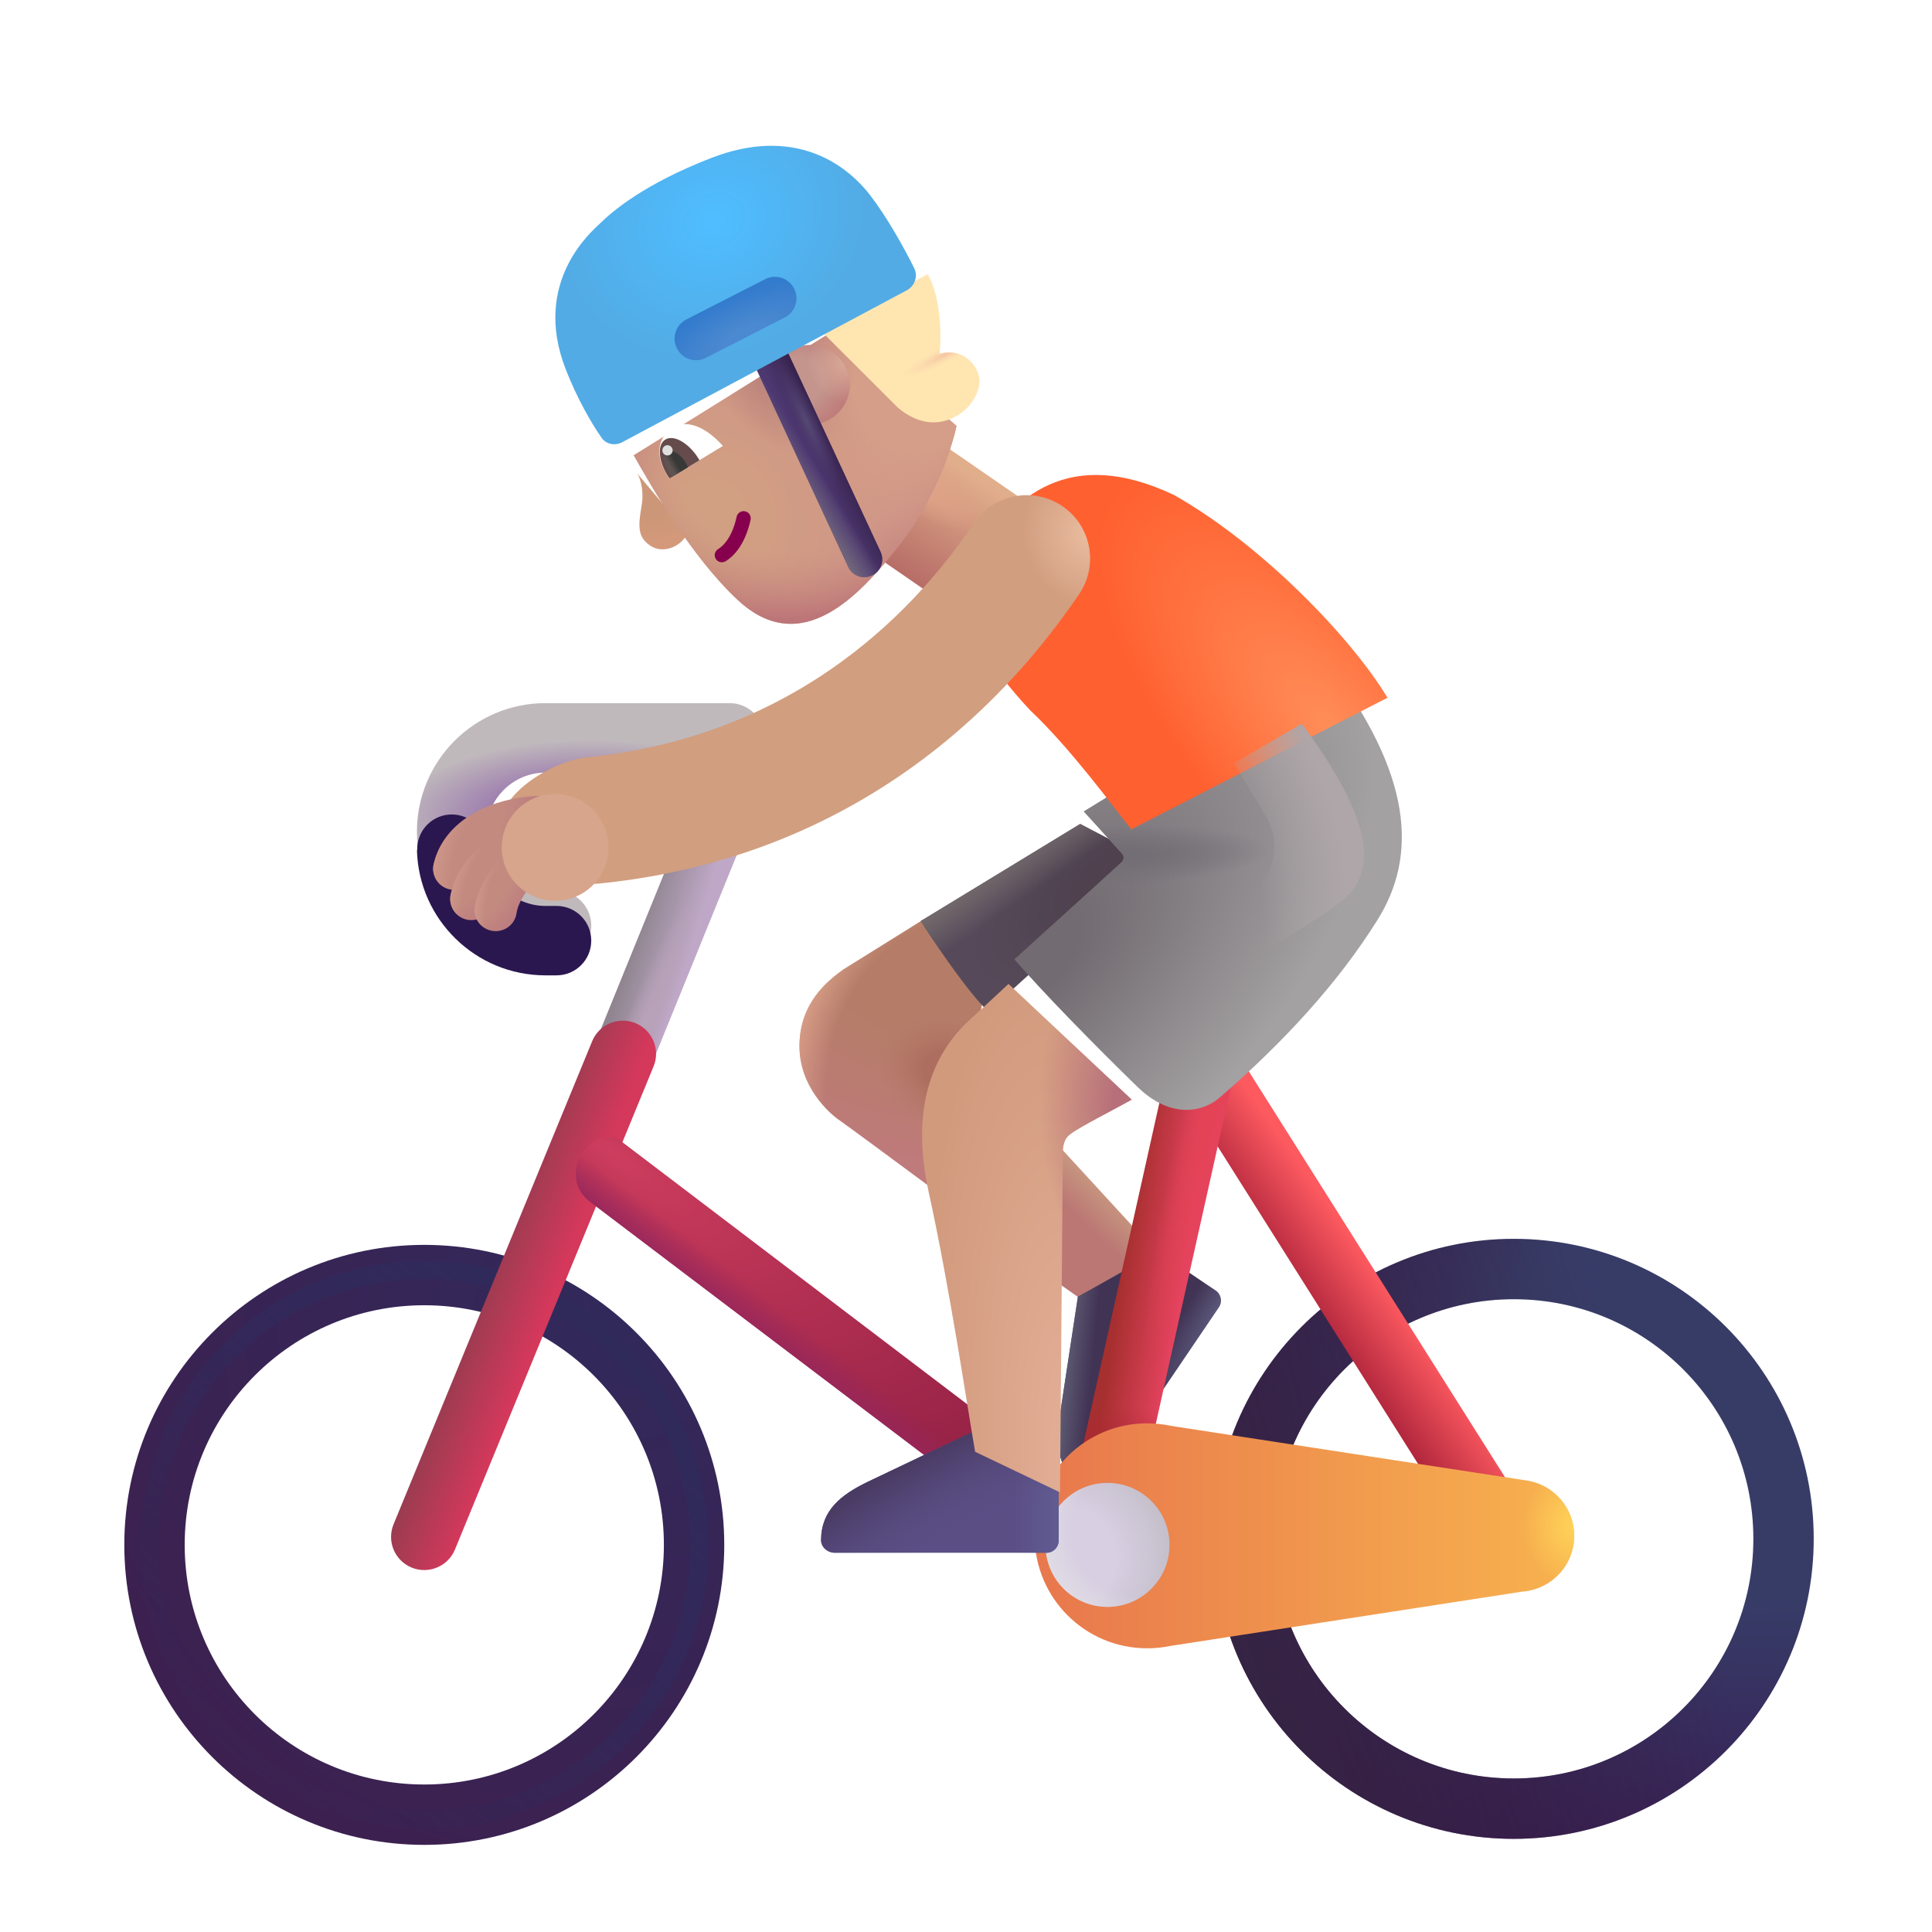 <svg width="32" height="32" viewBox="0 0 32 32" fill="none" xmlns="http://www.w3.org/2000/svg">
<g filter="url(#filter0_i_7167_6550)">
<path fill-rule="evenodd" clip-rule="evenodd" d="M7.027 21.619C4.835 21.619 3.059 23.396 3.059 25.588C3.059 27.78 4.835 29.557 7.027 29.557C9.219 29.557 10.996 27.78 10.996 25.588C10.996 23.396 9.219 21.619 7.027 21.619ZM2.059 25.588C2.059 22.844 4.283 20.619 7.027 20.619C9.772 20.619 11.996 22.844 11.996 25.588C11.996 28.332 9.772 30.557 7.027 30.557C4.283 30.557 2.059 28.332 2.059 25.588Z" fill="url(#paint0_radial_7167_6550)"/>
</g>
<g filter="url(#filter1_f_7167_6550)">
<circle cx="7.027" cy="25.588" r="4.555" stroke="url(#paint1_linear_7167_6550)" stroke-width="0.3"/>
</g>
<path d="M19.158 20.744L17.332 18.756L16.908 20.815L17.909 21.52L19.158 20.744Z" fill="url(#paint2_linear_7167_6550)"/>
<path d="M17.853 21.478L17.552 23.458C17.486 23.934 17.513 24.346 17.917 24.625C18.019 24.695 18.154 24.656 18.224 24.554L20.187 21.652C20.249 21.561 20.225 21.436 20.134 21.375L19.182 20.73L17.853 21.478Z" fill="#413354"/>
<path d="M17.853 21.478L17.552 23.458C17.486 23.934 17.513 24.346 17.917 24.625C18.019 24.695 18.154 24.656 18.224 24.554L20.187 21.652C20.249 21.561 20.225 21.436 20.134 21.375L19.182 20.73L17.853 21.478Z" fill="url(#paint3_linear_7167_6550)"/>
<path d="M17.853 21.478L17.552 23.458C17.486 23.934 17.513 24.346 17.917 24.625C18.019 24.695 18.154 24.656 18.224 24.554L20.187 21.652C20.249 21.561 20.225 21.436 20.134 21.375L19.182 20.73L17.853 21.478Z" fill="url(#paint4_radial_7167_6550)"/>
<path fill-rule="evenodd" clip-rule="evenodd" d="M12.46 12.212C12.715 12.317 12.836 12.609 12.731 12.865L10.191 19.112C10.086 19.367 9.794 19.488 9.539 19.383C9.283 19.278 9.162 18.986 9.267 18.73L11.807 12.483C11.912 12.228 12.204 12.107 12.46 12.212Z" fill="url(#paint5_linear_7167_6550)"/>
<path fill-rule="evenodd" clip-rule="evenodd" d="M12.46 12.212C12.715 12.317 12.836 12.609 12.731 12.865L10.191 19.112C10.086 19.367 9.794 19.488 9.539 19.383C9.283 19.278 9.162 18.986 9.267 18.73L11.807 12.483C11.912 12.228 12.204 12.107 12.46 12.212Z" fill="url(#paint6_radial_7167_6550)"/>
<path fill-rule="evenodd" clip-rule="evenodd" d="M10.526 16.947C10.807 17.062 10.941 17.384 10.825 17.664L7.536 25.664C7.421 25.945 7.099 26.079 6.818 25.964C6.537 25.849 6.403 25.527 6.519 25.246L9.808 17.246C9.923 16.965 10.245 16.831 10.526 16.947Z" fill="url(#paint7_linear_7167_6550)"/>
<path fill-rule="evenodd" clip-rule="evenodd" d="M9.602 19.174C9.703 18.952 10.032 18.709 10.274 18.892L16.524 23.642C16.766 23.826 16.813 24.171 16.629 24.413C16.445 24.655 16.101 24.702 15.859 24.518L9.778 19.909C9.536 19.725 9.473 19.455 9.602 19.174Z" fill="url(#paint8_radial_7167_6550)"/>
<path fill-rule="evenodd" clip-rule="evenodd" d="M9.602 19.174C9.703 18.952 10.032 18.709 10.274 18.892L16.524 23.642C16.766 23.826 16.813 24.171 16.629 24.413C16.445 24.655 16.101 24.702 15.859 24.518L9.778 19.909C9.536 19.725 9.473 19.455 9.602 19.174Z" fill="url(#paint9_linear_7167_6550)"/>
<g filter="url(#filter2_i_7167_6550)">
<path fill-rule="evenodd" clip-rule="evenodd" d="M24.973 21.619C22.781 21.619 21.004 23.396 21.004 25.588C21.004 27.78 22.781 29.557 24.973 29.557C27.165 29.557 28.941 27.78 28.941 25.588C28.941 23.396 27.165 21.619 24.973 21.619ZM20.004 25.588C20.004 22.844 22.229 20.619 24.973 20.619C27.717 20.619 29.941 22.844 29.941 25.588C29.941 28.332 27.717 30.557 24.973 30.557C22.229 30.557 20.004 28.332 20.004 25.588Z" fill="url(#paint10_radial_7167_6550)"/>
<path fill-rule="evenodd" clip-rule="evenodd" d="M24.973 21.619C22.781 21.619 21.004 23.396 21.004 25.588C21.004 27.78 22.781 29.557 24.973 29.557C27.165 29.557 28.941 27.78 28.941 25.588C28.941 23.396 27.165 21.619 24.973 21.619ZM20.004 25.588C20.004 22.844 22.229 20.619 24.973 20.619C27.717 20.619 29.941 22.844 29.941 25.588C29.941 28.332 27.717 30.557 24.973 30.557C22.229 30.557 20.004 28.332 20.004 25.588Z" fill="url(#paint11_linear_7167_6550)"/>
</g>
<path fill-rule="evenodd" clip-rule="evenodd" d="M19.71 17.232C19.453 17.394 19.377 17.734 19.539 17.991L24.258 25.468C24.42 25.724 24.759 25.801 25.016 25.639C25.273 25.477 25.35 25.137 25.188 24.88L20.469 17.404C20.307 17.147 19.967 17.07 19.71 17.232Z" fill="url(#paint12_linear_7167_6550)"/>
<path fill-rule="evenodd" clip-rule="evenodd" d="M20.014 17.153C20.311 17.219 20.497 17.513 20.431 17.809L18.853 24.887C18.787 25.184 18.493 25.371 18.197 25.305C17.9 25.238 17.714 24.945 17.78 24.648L19.358 17.57C19.424 17.273 19.718 17.087 20.014 17.153Z" fill="url(#paint13_linear_7167_6550)"/>
<path fill-rule="evenodd" clip-rule="evenodd" d="M20.014 17.153C20.311 17.219 20.497 17.513 20.431 17.809L18.853 24.887C18.787 25.184 18.493 25.371 18.197 25.305C17.9 25.238 17.714 24.945 17.78 24.648L19.358 17.57C19.424 17.273 19.718 17.087 20.014 17.153Z" fill="url(#paint14_radial_7167_6550)"/>
<path fill-rule="evenodd" clip-rule="evenodd" d="M20.014 17.153C20.311 17.219 20.497 17.513 20.431 17.809L18.853 24.887C18.787 25.184 18.493 25.371 18.197 25.305C17.9 25.238 17.714 24.945 17.78 24.648L19.358 17.57C19.424 17.273 19.718 17.087 20.014 17.153Z" fill="url(#paint15_radial_7167_6550)"/>
<path d="M13.969 16.057L15.309 15.221L16.348 16.26L15.583 19.791C15.07 19.411 14.014 18.63 13.895 18.549C13.747 18.447 13.234 18.006 13.242 17.311C13.25 16.599 13.719 16.239 13.969 16.057Z" fill="url(#paint16_radial_7167_6550)"/>
<path d="M13.969 16.057L15.309 15.221L16.348 16.26L15.583 19.791C15.07 19.411 14.014 18.63 13.895 18.549C13.747 18.447 13.234 18.006 13.242 17.311C13.25 16.599 13.719 16.239 13.969 16.057Z" fill="url(#paint17_radial_7167_6550)"/>
<path d="M13.969 16.057L15.309 15.221L16.348 16.26L15.583 19.791C15.07 19.411 14.014 18.63 13.895 18.549C13.747 18.447 13.234 18.006 13.242 17.311C13.25 16.599 13.719 16.239 13.969 16.057Z" fill="url(#paint18_radial_7167_6550)"/>
<path d="M15.25 15.256L17.891 13.647L19.098 14.275L16.371 16.752C16.102 16.521 15.531 15.701 15.25 15.256Z" fill="url(#paint19_radial_7167_6550)"/>
<path d="M15.25 15.256L17.891 13.647L19.098 14.275L16.371 16.752C16.102 16.521 15.531 15.701 15.25 15.256Z" fill="url(#paint20_linear_7167_6550)"/>
<g filter="url(#filter3_ii_7167_6550)">
<path d="M18.884 27.412C18.76 27.438 18.632 27.451 18.5 27.451C17.471 27.451 16.637 26.617 16.637 25.588C16.637 24.559 17.471 23.725 18.5 23.725C18.638 23.725 18.773 23.74 18.902 23.768L24.801 24.674C25.24 24.747 25.574 25.129 25.574 25.588C25.574 26.077 25.195 26.477 24.715 26.512L18.884 27.412Z" fill="url(#paint21_linear_7167_6550)"/>
<path d="M18.884 27.412C18.76 27.438 18.632 27.451 18.5 27.451C17.471 27.451 16.637 26.617 16.637 25.588C16.637 24.559 17.471 23.725 18.5 23.725C18.638 23.725 18.773 23.74 18.902 23.768L24.801 24.674C25.24 24.747 25.574 25.129 25.574 25.588C25.574 26.077 25.195 26.477 24.715 26.512L18.884 27.412Z" fill="url(#paint22_radial_7167_6550)"/>
</g>
<circle cx="18.344" cy="25.588" r="1.027" fill="url(#paint23_radial_7167_6550)"/>
<circle cx="18.344" cy="25.588" r="1.027" fill="url(#paint24_radial_7167_6550)"/>
<g filter="url(#filter4_i_7167_6550)">
<path d="M16.07 23.837L14.261 24.699C13.83 24.91 13.504 25.163 13.499 25.655C13.498 25.778 13.607 25.869 13.73 25.869H17.234C17.344 25.869 17.434 25.779 17.434 25.669V24.519L16.07 23.837Z" fill="#5B4E85"/>
<path d="M16.07 23.837L14.261 24.699C13.83 24.91 13.504 25.163 13.499 25.655C13.498 25.778 13.607 25.869 13.73 25.869H17.234C17.344 25.869 17.434 25.779 17.434 25.669V24.519L16.07 23.837Z" fill="url(#paint25_linear_7167_6550)"/>
<path d="M16.07 23.837L14.261 24.699C13.83 24.91 13.504 25.163 13.499 25.655C13.498 25.778 13.607 25.869 13.73 25.869H17.234C17.344 25.869 17.434 25.779 17.434 25.669V24.519L16.07 23.837Z" fill="url(#paint26_radial_7167_6550)"/>
</g>
<rect x="13.509" y="8.524" width="2.154" height="2.668" transform="rotate(-55.397 13.509 8.524)" fill="url(#paint27_linear_7167_6550)"/>
<rect x="13.509" y="8.524" width="2.154" height="2.668" transform="rotate(-55.397 13.509 8.524)" fill="url(#paint28_radial_7167_6550)"/>
<g filter="url(#filter5_i_7167_6550)">
<path d="M16.051 16.611L16.604 16.097L18.645 18.014C18.371 18.168 17.757 18.477 17.614 18.596C17.504 18.687 17.504 18.83 17.504 18.924L17.457 24.518L16.051 23.846C15.913 23.052 15.632 21.138 15.282 19.545C14.887 17.744 15.658 16.953 16.051 16.611Z" fill="url(#paint29_radial_7167_6550)"/>
<path d="M16.051 16.611L16.604 16.097L18.645 18.014C18.371 18.168 17.757 18.477 17.614 18.596C17.504 18.687 17.504 18.83 17.504 18.924L17.457 24.518L16.051 23.846C15.913 23.052 15.632 21.138 15.282 19.545C14.887 17.744 15.658 16.953 16.051 16.611Z" fill="url(#paint30_radial_7167_6550)"/>
</g>
<g filter="url(#filter6_i_7167_6550)">
<path d="M18.335 14.389L17.699 13.69L21.73 11.213C23.152 13.08 23.23 14.424 22.566 15.486C21.902 16.549 20.984 17.537 19.949 18.432C19.678 18.666 19.147 18.793 18.59 18.252C17.883 17.565 17.012 16.674 16.551 16.139L18.328 14.53C18.369 14.493 18.372 14.43 18.335 14.389Z" fill="url(#paint31_radial_7167_6550)"/>
<path d="M18.335 14.389L17.699 13.69L21.73 11.213C23.152 13.08 23.23 14.424 22.566 15.486C21.902 16.549 20.984 17.537 19.949 18.432C19.678 18.666 19.147 18.793 18.59 18.252C17.883 17.565 17.012 16.674 16.551 16.139L18.328 14.53C18.369 14.493 18.372 14.43 18.335 14.389Z" fill="url(#paint32_radial_7167_6550)"/>
</g>
<g filter="url(#filter7_i_7167_6550)">
<path d="M16.066 11.768C16.73 12.393 17.43 13.354 17.738 13.736L21.981 11.557C21.395 10.58 19.91 9.026 18.442 8.197C16.723 7.385 15.769 8.197 15.136 9.268C14.723 10.119 15.395 11.049 16.066 11.768Z" fill="url(#paint33_radial_7167_6550)"/>
</g>
<g filter="url(#filter8_i_7167_6550)">
<path d="M12.91 12.221C12.91 11.903 12.653 11.646 12.335 11.646H9.285C8.109 11.646 7.156 12.599 7.156 13.776C7.156 14.952 8.109 15.905 9.285 15.905H9.468C9.786 15.905 10.043 15.648 10.043 15.33C10.043 15.013 9.786 14.755 9.468 14.755H9.285C8.744 14.755 8.306 14.317 8.306 13.776C8.306 13.235 8.744 12.796 9.285 12.796H12.335C12.653 12.796 12.91 12.538 12.91 12.221Z" fill="#C0B9BC"/>
<path d="M12.91 12.221C12.91 11.903 12.653 11.646 12.335 11.646H9.285C8.109 11.646 7.156 12.599 7.156 13.776C7.156 14.952 8.109 15.905 9.285 15.905H9.468C9.786 15.905 10.043 15.648 10.043 15.33C10.043 15.013 9.786 14.755 9.468 14.755H9.285C8.744 14.755 8.306 14.317 8.306 13.776C8.306 13.235 8.744 12.796 9.285 12.796H12.335C12.653 12.796 12.91 12.538 12.91 12.221Z" fill="url(#paint34_radial_7167_6550)"/>
</g>
<g filter="url(#filter9_i_7167_6550)">
<path fill-rule="evenodd" clip-rule="evenodd" d="M8.305 13.834V13.813C8.305 13.497 8.049 13.24 7.732 13.24C7.416 13.24 7.16 13.497 7.16 13.813V13.834H7.156C7.187 14.983 8.129 15.905 9.285 15.905H9.468C9.786 15.905 10.043 15.648 10.043 15.33C10.043 15.013 9.786 14.755 9.468 14.755H9.285C8.764 14.755 8.337 14.348 8.307 13.834H8.305Z" fill="#2B174F"/>
</g>
<g filter="url(#filter10_i_7167_6550)">
<path fill-rule="evenodd" clip-rule="evenodd" d="M17.097 8.885C17.576 9.213 17.698 9.866 17.371 10.345C16.588 11.489 14.219 14.648 9.438 15.133C8.861 15.191 7.844 14.813 7.785 14.236C7.727 13.66 8.649 13.102 9.226 13.043C13.07 12.653 14.967 10.14 15.637 9.159C15.965 8.681 16.618 8.558 17.097 8.885Z" fill="#D19E7F"/>
<path fill-rule="evenodd" clip-rule="evenodd" d="M17.097 8.885C17.576 9.213 17.698 9.866 17.371 10.345C16.588 11.489 14.219 14.648 9.438 15.133C8.861 15.191 7.844 14.813 7.785 14.236C7.727 13.66 8.649 13.102 9.226 13.043C13.07 12.653 14.967 10.14 15.637 9.159C15.965 8.681 16.618 8.558 17.097 8.885Z" fill="url(#paint35_radial_7167_6550)"/>
</g>
<path fill-rule="evenodd" clip-rule="evenodd" d="M9.291 13.534C9.291 13.727 9.135 13.883 8.941 13.883C8.768 13.883 8.506 13.926 8.279 14.033C8.053 14.14 7.909 14.286 7.864 14.472C7.818 14.66 7.628 14.775 7.441 14.729C7.253 14.683 7.138 14.494 7.184 14.306C7.297 13.84 7.645 13.558 7.98 13.4C8.314 13.243 8.681 13.184 8.941 13.184C9.135 13.184 9.291 13.34 9.291 13.534Z" fill="url(#paint36_radial_7167_6550)"/>
<path fill-rule="evenodd" clip-rule="evenodd" d="M9.291 13.534C9.291 13.727 9.135 13.883 8.941 13.883C8.768 13.883 8.506 13.926 8.279 14.033C8.053 14.14 7.909 14.286 7.864 14.472C7.818 14.66 7.628 14.775 7.441 14.729C7.253 14.683 7.138 14.494 7.184 14.306C7.297 13.84 7.645 13.558 7.98 13.4C8.314 13.243 8.681 13.184 8.941 13.184C9.135 13.184 9.291 13.34 9.291 13.534Z" fill="url(#paint37_radial_7167_6550)"/>
<g filter="url(#filter11_f_7167_6550)">
<path d="M20.961 13.507L20.438 12.643L21.562 11.987C22.531 13.299 22.906 14.284 22.297 14.862C21.809 15.324 19.427 16.586 18.297 17.159L20.8 14.745C21.136 14.42 21.203 13.906 20.961 13.507Z" fill="url(#paint38_radial_7167_6550)"/>
</g>
<path fill-rule="evenodd" clip-rule="evenodd" d="M8.781 14.069C8.84 14.253 8.739 14.45 8.554 14.508C8.266 14.601 8.177 14.838 8.149 14.966C8.107 15.154 7.92 15.273 7.731 15.232C7.542 15.19 7.423 15.003 7.465 14.814C7.515 14.59 7.7 14.046 8.341 13.842C8.526 13.783 8.723 13.884 8.781 14.069Z" fill="url(#paint39_radial_7167_6550)"/>
<path fill-rule="evenodd" clip-rule="evenodd" d="M8.781 14.069C8.84 14.253 8.739 14.45 8.554 14.508C8.266 14.601 8.177 14.838 8.149 14.966C8.107 15.154 7.92 15.273 7.731 15.232C7.542 15.19 7.423 15.003 7.465 14.814C7.515 14.59 7.7 14.046 8.341 13.842C8.526 13.783 8.723 13.884 8.781 14.069Z" fill="url(#paint40_radial_7167_6550)"/>
<path fill-rule="evenodd" clip-rule="evenodd" d="M8.929 14.128C8.996 14.208 9.042 14.37 8.929 14.53C8.777 14.656 8.586 14.919 8.556 15.124C8.529 15.315 8.351 15.447 8.16 15.419C7.968 15.392 7.836 15.214 7.864 15.023C7.883 14.894 7.941 14.738 8.018 14.594C8.098 14.446 8.215 14.281 8.372 14.151C8.521 14.027 8.806 13.979 8.929 14.128Z" fill="url(#paint41_radial_7167_6550)"/>
<path fill-rule="evenodd" clip-rule="evenodd" d="M8.929 14.128C8.996 14.208 9.042 14.37 8.929 14.53C8.777 14.656 8.586 14.919 8.556 15.124C8.529 15.315 8.351 15.447 8.16 15.419C7.968 15.392 7.836 15.214 7.864 15.023C7.883 14.894 7.941 14.738 8.018 14.594C8.098 14.446 8.215 14.281 8.372 14.151C8.521 14.027 8.806 13.979 8.929 14.128Z" fill="url(#paint42_radial_7167_6550)"/>
<g filter="url(#filter12_f_7167_6550)">
<circle cx="9.195" cy="14.035" r="0.885" fill="#D7A58B"/>
</g>
<path d="M10.774 9.04C10.569 8.902 10.563 8.741 10.626 8.382C10.671 8.12 10.605 7.926 10.556 7.843L11.387 8.834C11.28 9.06 10.979 9.178 10.774 9.04Z" fill="url(#paint43_radial_7167_6550)"/>
<g filter="url(#filter13_i_7167_6550)">
<path d="M11.971 9.789C11.177 9.051 10.512 7.857 10.246 7.391L13.704 5.238L15.591 6.906C15.52 7.25 15.237 8.119 14.675 8.842C13.973 9.745 13.014 10.757 11.971 9.789Z" fill="url(#paint44_radial_7167_6550)"/>
<path d="M11.971 9.789C11.177 9.051 10.512 7.857 10.246 7.391L13.704 5.238L15.591 6.906C15.52 7.25 15.237 8.119 14.675 8.842C13.973 9.745 13.014 10.757 11.971 9.789Z" fill="url(#paint45_radial_7167_6550)"/>
<path d="M11.971 9.789C11.177 9.051 10.512 7.857 10.246 7.391L13.704 5.238L15.591 6.906C15.52 7.25 15.237 8.119 14.675 8.842C13.973 9.745 13.014 10.757 11.971 9.789Z" fill="url(#paint46_radial_7167_6550)"/>
<path d="M11.971 9.789C11.177 9.051 10.512 7.857 10.246 7.391L13.704 5.238L15.591 6.906C15.52 7.25 15.237 8.119 14.675 8.842C13.973 9.745 13.014 10.757 11.971 9.789Z" fill="url(#paint47_radial_7167_6550)"/>
</g>
<path fill-rule="evenodd" clip-rule="evenodd" d="M11.855 9.257C11.821 9.201 11.839 9.128 11.895 9.094C11.997 9.032 12.131 8.879 12.201 8.559C12.215 8.495 12.278 8.455 12.342 8.469C12.405 8.483 12.446 8.546 12.432 8.61C12.352 8.974 12.189 9.191 12.018 9.296C11.962 9.33 11.889 9.312 11.855 9.257Z" fill="#87004D"/>
<g filter="url(#filter14_i_7167_6550)">
<path d="M14.559 6.939L13.345 5.727L15.114 4.792C15.335 5.157 15.348 5.852 15.309 6.109C15.732 6.003 15.947 6.324 15.972 6.52C15.997 6.715 15.828 7.116 15.372 7.227C15.008 7.316 14.678 7.072 14.559 6.939Z" fill="#FFE6B1"/>
<path d="M14.559 6.939L13.345 5.727L15.114 4.792C15.335 5.157 15.348 5.852 15.309 6.109C15.732 6.003 15.947 6.324 15.972 6.52C15.997 6.715 15.828 7.116 15.372 7.227C15.008 7.316 14.678 7.072 14.559 6.939Z" fill="url(#paint48_radial_7167_6550)"/>
</g>
<path d="M10.939 7.351C10.871 7.582 11.011 7.811 11.086 7.926L11.974 7.386C11.437 6.795 11.031 7.038 10.939 7.351Z" fill="white"/>
<path d="M11.586 7.623C11.577 7.606 11.567 7.59 11.556 7.574C11.392 7.325 11.149 7.194 11.015 7.283C10.881 7.371 10.905 7.645 11.069 7.895C11.076 7.905 11.083 7.915 11.09 7.925L11.586 7.623Z" fill="#654B4B"/>
<path d="M11.395 7.739C11.382 7.708 11.366 7.677 11.346 7.646C11.254 7.507 11.121 7.434 11.048 7.482C10.976 7.53 10.991 7.681 11.082 7.82C11.1 7.847 11.12 7.872 11.14 7.894L11.395 7.739Z" fill="url(#paint49_linear_7167_6550)"/>
<circle cx="11.056" cy="7.459" r="0.085" transform="rotate(-64.699 11.056 7.459)" fill="#DFDFDF"/>
<circle cx="13.415" cy="6.373" r="0.66" transform="rotate(-64.699 13.415 6.373)" fill="url(#paint50_radial_7167_6550)"/>
<circle cx="13.415" cy="6.373" r="0.66" transform="rotate(-64.699 13.415 6.373)" fill="url(#paint51_radial_7167_6550)"/>
<path fill-rule="evenodd" clip-rule="evenodd" d="M12.641 5.66C12.789 5.591 12.965 5.655 13.033 5.803L14.585 9.14C14.654 9.288 14.59 9.464 14.442 9.532C14.294 9.601 14.118 9.537 14.05 9.389L12.498 6.052C12.429 5.904 12.493 5.729 12.641 5.66Z" fill="#4D3771"/>
<path fill-rule="evenodd" clip-rule="evenodd" d="M12.641 5.66C12.789 5.591 12.965 5.655 13.033 5.803L14.585 9.14C14.654 9.288 14.59 9.464 14.442 9.532C14.294 9.601 14.118 9.537 14.05 9.389L12.498 6.052C12.429 5.904 12.493 5.729 12.641 5.66Z" fill="url(#paint52_linear_7167_6550)"/>
<path fill-rule="evenodd" clip-rule="evenodd" d="M12.641 5.66C12.789 5.591 12.965 5.655 13.033 5.803L14.585 9.14C14.654 9.288 14.59 9.464 14.442 9.532C14.294 9.601 14.118 9.537 14.05 9.389L12.498 6.052C12.429 5.904 12.493 5.729 12.641 5.66Z" fill="url(#paint53_linear_7167_6550)"/>
<path fill-rule="evenodd" clip-rule="evenodd" d="M12.641 5.66C12.789 5.591 12.965 5.655 13.033 5.803L14.585 9.14C14.654 9.288 14.59 9.464 14.442 9.532C14.294 9.601 14.118 9.537 14.05 9.389L12.498 6.052C12.429 5.904 12.493 5.729 12.641 5.66Z" fill="url(#paint54_radial_7167_6550)"/>
<g filter="url(#filter15_i_7167_6550)">
<path d="M15.018 4.959L10.307 7.474C10.188 7.537 10.041 7.511 9.964 7.401C9.796 7.16 9.559 6.752 9.369 6.264C8.805 4.813 9.808 3.977 9.94 3.849C10.13 3.663 10.654 3.201 11.79 2.763C13.123 2.25 13.984 2.831 14.409 3.379C14.676 3.723 14.97 4.242 15.142 4.592C15.209 4.728 15.151 4.888 15.018 4.959Z" fill="url(#paint55_radial_7167_6550)"/>
</g>
<g filter="url(#filter16_i_7167_6550)">
<path d="M11.212 5.772C11.123 5.597 11.192 5.382 11.367 5.292L12.673 4.624C12.848 4.534 13.063 4.603 13.153 4.779C13.243 4.954 13.174 5.169 12.998 5.259L11.692 5.927C11.517 6.017 11.302 5.948 11.212 5.772Z" fill="url(#paint56_radial_7167_6550)"/>
</g>
<defs>
<filter id="filter0_i_7167_6550" x="2.059" y="20.619" width="9.938" height="9.938" filterUnits="userSpaceOnUse" color-interpolation-filters="sRGB">
<feFlood flood-opacity="0" result="BackgroundImageFix"/>
<feBlend mode="normal" in="SourceGraphic" in2="BackgroundImageFix" result="shape"/>
<feColorMatrix in="SourceAlpha" type="matrix" values="0 0 0 0 0 0 0 0 0 0 0 0 0 0 0 0 0 0 127 0" result="hardAlpha"/>
<feOffset/>
<feGaussianBlur stdDeviation="0.25"/>
<feComposite in2="hardAlpha" operator="arithmetic" k2="-1" k3="1"/>
<feColorMatrix type="matrix" values="0 0 0 0 0.227 0 0 0 0 0.157 0 0 0 0 0.275 0 0 0 1 0"/>
<feBlend mode="normal" in2="shape" result="effect1_innerShadow_7167_6550"/>
</filter>
<filter id="filter1_f_7167_6550" x="1.823" y="20.384" width="10.409" height="10.409" filterUnits="userSpaceOnUse" color-interpolation-filters="sRGB">
<feFlood flood-opacity="0" result="BackgroundImageFix"/>
<feBlend mode="normal" in="SourceGraphic" in2="BackgroundImageFix" result="shape"/>
<feGaussianBlur stdDeviation="0.25" result="effect1_foregroundBlur_7167_6550"/>
</filter>
<filter id="filter2_i_7167_6550" x="20.004" y="20.519" width="10.037" height="10.037" filterUnits="userSpaceOnUse" color-interpolation-filters="sRGB">
<feFlood flood-opacity="0" result="BackgroundImageFix"/>
<feBlend mode="normal" in="SourceGraphic" in2="BackgroundImageFix" result="shape"/>
<feColorMatrix in="SourceAlpha" type="matrix" values="0 0 0 0 0 0 0 0 0 0 0 0 0 0 0 0 0 0 127 0" result="hardAlpha"/>
<feOffset dx="0.1" dy="-0.1"/>
<feGaussianBlur stdDeviation="0.2"/>
<feComposite in2="hardAlpha" operator="arithmetic" k2="-1" k3="1"/>
<feColorMatrix type="matrix" values="0 0 0 0 0.153 0 0 0 0 0.086 0 0 0 0 0.165 0 0 0 1 0"/>
<feBlend mode="normal" in2="shape" result="effect1_innerShadow_7167_6550"/>
</filter>
<filter id="filter3_ii_7167_6550" x="16.637" y="23.475" width="9.188" height="4.077" filterUnits="userSpaceOnUse" color-interpolation-filters="sRGB">
<feFlood flood-opacity="0" result="BackgroundImageFix"/>
<feBlend mode="normal" in="SourceGraphic" in2="BackgroundImageFix" result="shape"/>
<feColorMatrix in="SourceAlpha" type="matrix" values="0 0 0 0 0 0 0 0 0 0 0 0 0 0 0 0 0 0 127 0" result="hardAlpha"/>
<feOffset dx="0.25" dy="-0.25"/>
<feGaussianBlur stdDeviation="0.25"/>
<feComposite in2="hardAlpha" operator="arithmetic" k2="-1" k3="1"/>
<feColorMatrix type="matrix" values="0 0 0 0 0.702 0 0 0 0 0.341 0 0 0 0 0.255 0 0 0 1 0"/>
<feBlend mode="normal" in2="shape" result="effect1_innerShadow_7167_6550"/>
<feColorMatrix in="SourceAlpha" type="matrix" values="0 0 0 0 0 0 0 0 0 0 0 0 0 0 0 0 0 0 127 0" result="hardAlpha"/>
<feOffset dx="0.25" dy="0.1"/>
<feGaussianBlur stdDeviation="0.25"/>
<feComposite in2="hardAlpha" operator="arithmetic" k2="-1" k3="1"/>
<feColorMatrix type="matrix" values="0 0 0 0 0.894 0 0 0 0 0.49 0 0 0 0 0.196 0 0 0 1 0"/>
<feBlend mode="normal" in2="effect1_innerShadow_7167_6550" result="effect2_innerShadow_7167_6550"/>
</filter>
<filter id="filter4_i_7167_6550" x="13.499" y="23.687" width="4.034" height="2.181" filterUnits="userSpaceOnUse" color-interpolation-filters="sRGB">
<feFlood flood-opacity="0" result="BackgroundImageFix"/>
<feBlend mode="normal" in="SourceGraphic" in2="BackgroundImageFix" result="shape"/>
<feColorMatrix in="SourceAlpha" type="matrix" values="0 0 0 0 0 0 0 0 0 0 0 0 0 0 0 0 0 0 127 0" result="hardAlpha"/>
<feOffset dx="0.1" dy="-0.15"/>
<feGaussianBlur stdDeviation="0.125"/>
<feComposite in2="hardAlpha" operator="arithmetic" k2="-1" k3="1"/>
<feColorMatrix type="matrix" values="0 0 0 0 0.275 0 0 0 0 0.188 0 0 0 0 0.525 0 0 0 1 0"/>
<feBlend mode="normal" in2="shape" result="effect1_innerShadow_7167_6550"/>
</filter>
<filter id="filter5_i_7167_6550" x="15.172" y="16.097" width="3.572" height="8.62" filterUnits="userSpaceOnUse" color-interpolation-filters="sRGB">
<feFlood flood-opacity="0" result="BackgroundImageFix"/>
<feBlend mode="normal" in="SourceGraphic" in2="BackgroundImageFix" result="shape"/>
<feColorMatrix in="SourceAlpha" type="matrix" values="0 0 0 0 0 0 0 0 0 0 0 0 0 0 0 0 0 0 127 0" result="hardAlpha"/>
<feOffset dx="0.1" dy="0.2"/>
<feGaussianBlur stdDeviation="0.1"/>
<feComposite in2="hardAlpha" operator="arithmetic" k2="-1" k3="1"/>
<feColorMatrix type="matrix" values="0 0 0 0 0.89 0 0 0 0 0.655 0 0 0 0 0.549 0 0 0 1 0"/>
<feBlend mode="normal" in2="shape" result="effect1_innerShadow_7167_6550"/>
</filter>
<filter id="filter6_i_7167_6550" x="16.551" y="10.963" width="6.668" height="7.67" filterUnits="userSpaceOnUse" color-interpolation-filters="sRGB">
<feFlood flood-opacity="0" result="BackgroundImageFix"/>
<feBlend mode="normal" in="SourceGraphic" in2="BackgroundImageFix" result="shape"/>
<feColorMatrix in="SourceAlpha" type="matrix" values="0 0 0 0 0 0 0 0 0 0 0 0 0 0 0 0 0 0 127 0" result="hardAlpha"/>
<feOffset dx="0.25" dy="-0.25"/>
<feGaussianBlur stdDeviation="0.625"/>
<feComposite in2="hardAlpha" operator="arithmetic" k2="-1" k3="1"/>
<feColorMatrix type="matrix" values="0 0 0 0 0.482 0 0 0 0 0.361 0 0 0 0 0.557 0 0 0 1 0"/>
<feBlend mode="normal" in2="shape" result="effect1_innerShadow_7167_6550"/>
</filter>
<filter id="filter7_i_7167_6550" x="15.009" y="7.867" width="7.971" height="5.869" filterUnits="userSpaceOnUse" color-interpolation-filters="sRGB">
<feFlood flood-opacity="0" result="BackgroundImageFix"/>
<feBlend mode="normal" in="SourceGraphic" in2="BackgroundImageFix" result="shape"/>
<feColorMatrix in="SourceAlpha" type="matrix" values="0 0 0 0 0 0 0 0 0 0 0 0 0 0 0 0 0 0 127 0" result="hardAlpha"/>
<feOffset dx="1"/>
<feGaussianBlur stdDeviation="0.75"/>
<feComposite in2="hardAlpha" operator="arithmetic" k2="-1" k3="1"/>
<feColorMatrix type="matrix" values="0 0 0 0 0.851 0 0 0 0 0.286 0 0 0 0 0.318 0 0 0 1 0"/>
<feBlend mode="normal" in2="shape" result="effect1_innerShadow_7167_6550"/>
</filter>
<filter id="filter8_i_7167_6550" x="6.906" y="11.646" width="6.005" height="4.259" filterUnits="userSpaceOnUse" color-interpolation-filters="sRGB">
<feFlood flood-opacity="0" result="BackgroundImageFix"/>
<feBlend mode="normal" in="SourceGraphic" in2="BackgroundImageFix" result="shape"/>
<feColorMatrix in="SourceAlpha" type="matrix" values="0 0 0 0 0 0 0 0 0 0 0 0 0 0 0 0 0 0 127 0" result="hardAlpha"/>
<feOffset dx="-0.25"/>
<feGaussianBlur stdDeviation="0.5"/>
<feComposite in2="hardAlpha" operator="arithmetic" k2="-1" k3="1"/>
<feColorMatrix type="matrix" values="0 0 0 0 0.576 0 0 0 0 0.506 0 0 0 0 0.529 0 0 0 1 0"/>
<feBlend mode="normal" in2="shape" result="effect1_innerShadow_7167_6550"/>
</filter>
<filter id="filter9_i_7167_6550" x="6.906" y="13.24" width="3.137" height="2.915" filterUnits="userSpaceOnUse" color-interpolation-filters="sRGB">
<feFlood flood-opacity="0" result="BackgroundImageFix"/>
<feBlend mode="normal" in="SourceGraphic" in2="BackgroundImageFix" result="shape"/>
<feColorMatrix in="SourceAlpha" type="matrix" values="0 0 0 0 0 0 0 0 0 0 0 0 0 0 0 0 0 0 127 0" result="hardAlpha"/>
<feOffset dx="-0.25" dy="0.25"/>
<feGaussianBlur stdDeviation="0.25"/>
<feComposite in2="hardAlpha" operator="arithmetic" k2="-1" k3="1"/>
<feColorMatrix type="matrix" values="0 0 0 0 0.165 0 0 0 0 0.118 0 0 0 0 0.231 0 0 0 1 0"/>
<feBlend mode="normal" in2="shape" result="effect1_innerShadow_7167_6550"/>
</filter>
<filter id="filter10_i_7167_6550" x="7.782" y="8.202" width="10.272" height="6.937" filterUnits="userSpaceOnUse" color-interpolation-filters="sRGB">
<feFlood flood-opacity="0" result="BackgroundImageFix"/>
<feBlend mode="normal" in="SourceGraphic" in2="BackgroundImageFix" result="shape"/>
<feColorMatrix in="SourceAlpha" type="matrix" values="0 0 0 0 0 0 0 0 0 0 0 0 0 0 0 0 0 0 127 0" result="hardAlpha"/>
<feOffset dx="0.5" dy="-0.5"/>
<feGaussianBlur stdDeviation="0.375"/>
<feComposite in2="hardAlpha" operator="arithmetic" k2="-1" k3="1"/>
<feColorMatrix type="matrix" values="0 0 0 0 0.745 0 0 0 0 0.478 0 0 0 0 0.522 0 0 0 1 0"/>
<feBlend mode="normal" in2="shape" result="effect1_innerShadow_7167_6550"/>
</filter>
<filter id="filter11_f_7167_6550" x="17.697" y="11.387" width="5.496" height="6.372" filterUnits="userSpaceOnUse" color-interpolation-filters="sRGB">
<feFlood flood-opacity="0" result="BackgroundImageFix"/>
<feBlend mode="normal" in="SourceGraphic" in2="BackgroundImageFix" result="shape"/>
<feGaussianBlur stdDeviation="0.3" result="effect1_foregroundBlur_7167_6550"/>
</filter>
<filter id="filter12_f_7167_6550" x="7.711" y="12.551" width="2.969" height="2.969" filterUnits="userSpaceOnUse" color-interpolation-filters="sRGB">
<feFlood flood-opacity="0" result="BackgroundImageFix"/>
<feBlend mode="normal" in="SourceGraphic" in2="BackgroundImageFix" result="shape"/>
<feGaussianBlur stdDeviation="0.3" result="effect1_foregroundBlur_7167_6550"/>
</filter>
<filter id="filter13_i_7167_6550" x="10.246" y="5.238" width="5.594" height="5.095" filterUnits="userSpaceOnUse" color-interpolation-filters="sRGB">
<feFlood flood-opacity="0" result="BackgroundImageFix"/>
<feBlend mode="normal" in="SourceGraphic" in2="BackgroundImageFix" result="shape"/>
<feColorMatrix in="SourceAlpha" type="matrix" values="0 0 0 0 0 0 0 0 0 0 0 0 0 0 0 0 0 0 127 0" result="hardAlpha"/>
<feOffset dx="0.25" dy="0.15"/>
<feGaussianBlur stdDeviation="0.15"/>
<feComposite in2="hardAlpha" operator="arithmetic" k2="-1" k3="1"/>
<feColorMatrix type="matrix" values="0 0 0 0 0.91 0 0 0 0 0.671 0 0 0 0 0.541 0 0 0 1 0"/>
<feBlend mode="normal" in2="shape" result="effect1_innerShadow_7167_6550"/>
</filter>
<filter id="filter14_i_7167_6550" x="13.345" y="4.542" width="2.879" height="2.704" filterUnits="userSpaceOnUse" color-interpolation-filters="sRGB">
<feFlood flood-opacity="0" result="BackgroundImageFix"/>
<feBlend mode="normal" in="SourceGraphic" in2="BackgroundImageFix" result="shape"/>
<feColorMatrix in="SourceAlpha" type="matrix" values="0 0 0 0 0 0 0 0 0 0 0 0 0 0 0 0 0 0 127 0" result="hardAlpha"/>
<feOffset dx="0.25" dy="-0.25"/>
<feGaussianBlur stdDeviation="0.25"/>
<feComposite in2="hardAlpha" operator="arithmetic" k2="-1" k3="1"/>
<feColorMatrix type="matrix" values="0 0 0 0 0.902 0 0 0 0 0.675 0 0 0 0 0.506 0 0 0 1 0"/>
<feBlend mode="normal" in2="shape" result="effect1_innerShadow_7167_6550"/>
</filter>
<filter id="filter15_i_7167_6550" x="9.198" y="2.414" width="5.971" height="5.093" filterUnits="userSpaceOnUse" color-interpolation-filters="sRGB">
<feFlood flood-opacity="0" result="BackgroundImageFix"/>
<feBlend mode="normal" in="SourceGraphic" in2="BackgroundImageFix" result="shape"/>
<feColorMatrix in="SourceAlpha" type="matrix" values="0 0 0 0 0 0 0 0 0 0 0 0 0 0 0 0 0 0 127 0" result="hardAlpha"/>
<feOffset dy="-0.15"/>
<feGaussianBlur stdDeviation="0.3"/>
<feComposite in2="hardAlpha" operator="arithmetic" k2="-1" k3="1"/>
<feColorMatrix type="matrix" values="0 0 0 0 0.306 0 0 0 0 0.557 0 0 0 0 0.882 0 0 0 1 0"/>
<feBlend mode="normal" in2="shape" result="effect1_innerShadow_7167_6550"/>
</filter>
<filter id="filter16_i_7167_6550" x="11.173" y="4.585" width="2.019" height="1.382" filterUnits="userSpaceOnUse" color-interpolation-filters="sRGB">
<feFlood flood-opacity="0" result="BackgroundImageFix"/>
<feBlend mode="normal" in="SourceGraphic" in2="BackgroundImageFix" result="shape"/>
<feColorMatrix in="SourceAlpha" type="matrix" values="0 0 0 0 0 0 0 0 0 0 0 0 0 0 0 0 0 0 127 0" result="hardAlpha"/>
<feOffset/>
<feGaussianBlur stdDeviation="0.25"/>
<feComposite in2="hardAlpha" operator="arithmetic" k2="-1" k3="1"/>
<feColorMatrix type="matrix" values="0 0 0 0 0.137 0 0 0 0 0.482 0 0 0 0 0.796 0 0 0 1 0"/>
<feBlend mode="normal" in2="shape" result="effect1_innerShadow_7167_6550"/>
</filter>
<radialGradient id="paint0_radial_7167_6550" cx="0" cy="0" r="1" gradientUnits="userSpaceOnUse" gradientTransform="translate(10.27 21.674) rotate(126.943) scale(9.775 9.436)">
<stop stop-color="#32295B"/>
<stop offset="1" stop-color="#3C2150"/>
</radialGradient>
<linearGradient id="paint1_linear_7167_6550" x1="9.238" y1="21.924" x2="3.207" y2="28.955" gradientUnits="userSpaceOnUse">
<stop stop-color="#302A5B"/>
<stop offset="1" stop-color="#302A5B" stop-opacity="0"/>
</linearGradient>
<linearGradient id="paint2_linear_7167_6550" x1="17.707" y1="21.127" x2="18.676" y2="20.121" gradientUnits="userSpaceOnUse">
<stop offset="0.573" stop-color="#BB7774"/>
<stop offset="1" stop-color="#C6957F"/>
</linearGradient>
<linearGradient id="paint3_linear_7167_6550" x1="22.223" y1="22.695" x2="17.629" y2="22.237" gradientUnits="userSpaceOnUse">
<stop offset="0.891" stop-color="#615F76" stop-opacity="0"/>
<stop offset="1" stop-color="#615F76"/>
</linearGradient>
<radialGradient id="paint4_radial_7167_6550" cx="0" cy="0" r="1" gradientUnits="userSpaceOnUse" gradientTransform="translate(20.301 21.565) rotate(121.973) scale(2.892 0.524)">
<stop stop-color="#5D5C7E"/>
<stop offset="1" stop-color="#5D5C7E" stop-opacity="0"/>
</radialGradient>
<linearGradient id="paint5_linear_7167_6550" x1="11.504" y1="15.518" x2="10.629" y2="15.237" gradientUnits="userSpaceOnUse">
<stop stop-color="#BFA8C7"/>
<stop offset="1" stop-color="#908590"/>
</linearGradient>
<radialGradient id="paint6_radial_7167_6550" cx="0" cy="0" r="1" gradientUnits="userSpaceOnUse" gradientTransform="translate(10.582 17.205) rotate(-68.025) scale(2.881 0.325)">
<stop stop-color="#BAA3B9"/>
<stop offset="1" stop-color="#BAA3B9" stop-opacity="0"/>
</radialGradient>
<linearGradient id="paint7_linear_7167_6550" x1="9.738" y1="20.471" x2="8.457" y2="19.986" gradientUnits="userSpaceOnUse">
<stop offset="0.146" stop-color="#D4385B"/>
<stop offset="1" stop-color="#973C50"/>
</linearGradient>
<radialGradient id="paint8_radial_7167_6550" cx="0" cy="0" r="1" gradientUnits="userSpaceOnUse" gradientTransform="translate(10.176 19.127) rotate(35.701) scale(8.274 2.255)">
<stop stop-color="#CE3D5E"/>
<stop offset="1" stop-color="#932145"/>
</radialGradient>
<linearGradient id="paint9_linear_7167_6550" x1="12.957" y1="22.518" x2="13.348" y2="22.018" gradientUnits="userSpaceOnUse">
<stop stop-color="#96275E"/>
<stop offset="1" stop-color="#96275E" stop-opacity="0"/>
<stop offset="1" stop-color="#9C2649" stop-opacity="0"/>
</linearGradient>
<radialGradient id="paint10_radial_7167_6550" cx="0" cy="0" r="1" gradientUnits="userSpaceOnUse" gradientTransform="translate(29.207 22.486) rotate(134.451) scale(9.806 9.465)">
<stop offset="0.427" stop-color="#373C67"/>
<stop offset="1" stop-color="#38144F"/>
</radialGradient>
<linearGradient id="paint11_linear_7167_6550" x1="20.004" y1="28.029" x2="27.759" y2="25.588" gradientUnits="userSpaceOnUse">
<stop stop-color="#352542"/>
<stop offset="1" stop-color="#352542" stop-opacity="0"/>
</linearGradient>
<linearGradient id="paint12_linear_7167_6550" x1="23.785" y1="22.455" x2="22.723" y2="23.205" gradientUnits="userSpaceOnUse">
<stop stop-color="#FD5A60"/>
<stop offset="1" stop-color="#AF253C"/>
</linearGradient>
<linearGradient id="paint13_linear_7167_6550" x1="19.582" y1="21.229" x2="18.566" y2="21.08" gradientUnits="userSpaceOnUse">
<stop stop-color="#E5435F"/>
<stop offset="1" stop-color="#A62F2F"/>
</linearGradient>
<radialGradient id="paint14_radial_7167_6550" cx="0" cy="0" r="1" gradientUnits="userSpaceOnUse" gradientTransform="translate(20.113 18.033) rotate(103.707) scale(4.616 0.441)">
<stop stop-color="#E44354"/>
<stop offset="1" stop-color="#E44354" stop-opacity="0"/>
</radialGradient>
<radialGradient id="paint15_radial_7167_6550" cx="0" cy="0" r="1" gradientUnits="userSpaceOnUse" gradientTransform="translate(18.457 24.361) rotate(-91.685) scale(1.063 1.656)">
<stop stop-color="#AC2735"/>
<stop offset="1" stop-color="#AC2735" stop-opacity="0"/>
</radialGradient>
<radialGradient id="paint16_radial_7167_6550" cx="0" cy="0" r="1" gradientUnits="userSpaceOnUse" gradientTransform="translate(15.37 15.799) rotate(94.029) scale(4.003 5.066)">
<stop offset="0.321" stop-color="#B57D68"/>
<stop offset="0.868" stop-color="#BF7A7B"/>
</radialGradient>
<radialGradient id="paint17_radial_7167_6550" cx="0" cy="0" r="1" gradientUnits="userSpaceOnUse" gradientTransform="translate(15.738 17.768) rotate(20.395) scale(1.3 1.004)">
<stop offset="0.346" stop-color="#AD6E5F"/>
<stop offset="1" stop-color="#B57B69" stop-opacity="0"/>
</radialGradient>
<radialGradient id="paint18_radial_7167_6550" cx="0" cy="0" r="1" gradientUnits="userSpaceOnUse" gradientTransform="translate(15.698 17.83) rotate(-167.255) scale(2.691 3.586)">
<stop offset="0.738" stop-color="#DCA28A" stop-opacity="0"/>
<stop offset="1" stop-color="#DCA28A"/>
</radialGradient>
<radialGradient id="paint19_radial_7167_6550" cx="0" cy="0" r="1" gradientUnits="userSpaceOnUse" gradientTransform="translate(18.457 14.455) rotate(143.881) scale(2.863 1.232)">
<stop offset="0.255" stop-color="#4F414E"/>
<stop offset="1" stop-color="#564A5A"/>
</radialGradient>
<linearGradient id="paint20_linear_7167_6550" x1="16.59" y1="14.354" x2="16.957" y2="14.885" gradientUnits="userSpaceOnUse">
<stop stop-color="#72696B"/>
<stop offset="1" stop-color="#72696B" stop-opacity="0"/>
</linearGradient>
<linearGradient id="paint21_linear_7167_6550" x1="25.301" y1="25.588" x2="16.637" y2="25.588" gradientUnits="userSpaceOnUse">
<stop stop-color="#F7B14E"/>
<stop offset="1" stop-color="#E8774D"/>
</linearGradient>
<radialGradient id="paint22_radial_7167_6550" cx="0" cy="0" r="1" gradientUnits="userSpaceOnUse" gradientTransform="translate(25.574 25.424) rotate(-180) scale(0.867 0.969)">
<stop stop-color="#FFD359"/>
<stop offset="1" stop-color="#FFD359" stop-opacity="0"/>
</radialGradient>
<radialGradient id="paint23_radial_7167_6550" cx="0" cy="0" r="1" gradientUnits="userSpaceOnUse" gradientTransform="translate(17.676 25.783) rotate(-22.782) scale(1.695 1.725)">
<stop offset="0.47" stop-color="#D8CFE2"/>
<stop offset="1" stop-color="#C5BFCB"/>
</radialGradient>
<radialGradient id="paint24_radial_7167_6550" cx="0" cy="0" r="1" gradientUnits="userSpaceOnUse" gradientTransform="translate(18.879 25.315) rotate(151.189) scale(1.783)">
<stop offset="0.632" stop-color="#E2DFE5" stop-opacity="0"/>
<stop offset="1" stop-color="#E2DFE5"/>
</radialGradient>
<linearGradient id="paint25_linear_7167_6550" x1="17.434" y1="25.455" x2="16.676" y2="25.455" gradientUnits="userSpaceOnUse">
<stop stop-color="#605C92"/>
<stop offset="1" stop-color="#605C92" stop-opacity="0"/>
</linearGradient>
<radialGradient id="paint26_radial_7167_6550" cx="0" cy="0" r="1" gradientUnits="userSpaceOnUse" gradientTransform="translate(16.254 26.127) rotate(-119.017) scale(2.287 7.341)">
<stop offset="0.301" stop-color="#5C4F86" stop-opacity="0"/>
<stop offset="0.943" stop-color="#493B63"/>
</radialGradient>
<linearGradient id="paint27_linear_7167_6550" x1="15.52" y1="9.987" x2="13.475" y2="10.069" gradientUnits="userSpaceOnUse">
<stop stop-color="#E1AE8C"/>
<stop offset="1" stop-color="#B66C66"/>
</linearGradient>
<radialGradient id="paint28_radial_7167_6550" cx="0" cy="0" r="1" gradientUnits="userSpaceOnUse" gradientTransform="translate(14.934 9.508) rotate(88.737) scale(1.421 0.526)">
<stop offset="0.18" stop-color="#E0A588"/>
<stop offset="1" stop-color="#E0A588" stop-opacity="0"/>
</radialGradient>
<radialGradient id="paint29_radial_7167_6550" cx="0" cy="0" r="1" gradientUnits="userSpaceOnUse" gradientTransform="translate(17.895 24.518) rotate(-94.882) scale(8.813 2.538)">
<stop offset="0.122" stop-color="#E2AE96"/>
<stop offset="1" stop-color="#D29A7D"/>
</radialGradient>
<radialGradient id="paint30_radial_7167_6550" cx="0" cy="0" r="1" gradientUnits="userSpaceOnUse" gradientTransform="translate(18.801 18.236) rotate(177.879) scale(1.689 3.018)">
<stop offset="0.284" stop-color="#B7707A"/>
<stop offset="1" stop-color="#B7707A" stop-opacity="0"/>
</radialGradient>
<radialGradient id="paint31_radial_7167_6550" cx="0" cy="0" r="1" gradientUnits="userSpaceOnUse" gradientTransform="translate(16.77 16.143) rotate(-43.887) scale(7.111 3.77)">
<stop offset="0.148" stop-color="#726B71"/>
<stop offset="1" stop-color="#A3A1A2"/>
</radialGradient>
<radialGradient id="paint32_radial_7167_6550" cx="0" cy="0" r="1" gradientUnits="userSpaceOnUse" gradientTransform="translate(18.191 14.424) rotate(-2.07) scale(2.595 0.499)">
<stop offset="0.22" stop-color="#736E75"/>
<stop offset="1" stop-color="#736E75" stop-opacity="0"/>
</radialGradient>
<radialGradient id="paint33_radial_7167_6550" cx="0" cy="0" r="1" gradientUnits="userSpaceOnUse" gradientTransform="translate(21.082 12.111) rotate(-130.746) scale(5.362 2.256)">
<stop stop-color="#FF8E59"/>
<stop offset="1" stop-color="#FF6030"/>
</radialGradient>
<radialGradient id="paint34_radial_7167_6550" cx="0" cy="0" r="1" gradientUnits="userSpaceOnUse" gradientTransform="translate(10.033 13.549) scale(3.252 1.299)">
<stop offset="0.254" stop-color="#8C5EA8"/>
<stop offset="1" stop-color="#8C5EA8" stop-opacity="0"/>
</radialGradient>
<radialGradient id="paint35_radial_7167_6550" cx="0" cy="0" r="1" gradientUnits="userSpaceOnUse" gradientTransform="translate(17.554 9.362) rotate(158.559) scale(1.111 1.238)">
<stop stop-color="#EBBCA0"/>
<stop offset="1" stop-color="#EBBCA0" stop-opacity="0"/>
</radialGradient>
<radialGradient id="paint36_radial_7167_6550" cx="0" cy="0" r="1" gradientUnits="userSpaceOnUse" gradientTransform="translate(6.983 13.379) rotate(28.529) scale(1.945 2.144)">
<stop offset="0.686" stop-color="#C38A80"/>
<stop offset="1" stop-color="#BC7C7F"/>
</radialGradient>
<radialGradient id="paint37_radial_7167_6550" cx="0" cy="0" r="1" gradientUnits="userSpaceOnUse" gradientTransform="translate(8.396 14.489) rotate(-169.577) scale(1.333 2.062)">
<stop offset="0.68" stop-color="#D29A8C" stop-opacity="0"/>
<stop offset="1" stop-color="#D29A8C"/>
</radialGradient>
<radialGradient id="paint38_radial_7167_6550" cx="0" cy="0" r="1" gradientUnits="userSpaceOnUse" gradientTransform="translate(17.332 15.299) rotate(-14.647) scale(5.685 7.928)">
<stop offset="0.625" stop-color="#AFA6A9" stop-opacity="0"/>
<stop offset="0.905" stop-color="#AFA6A9"/>
</radialGradient>
<radialGradient id="paint39_radial_7167_6550" cx="0" cy="0" r="1" gradientUnits="userSpaceOnUse" gradientTransform="translate(7.359 14.062) rotate(35.903) scale(1.293 1.749)">
<stop offset="0.686" stop-color="#C38A80"/>
<stop offset="1" stop-color="#BC7C7F"/>
</radialGradient>
<radialGradient id="paint40_radial_7167_6550" cx="0" cy="0" r="1" gradientUnits="userSpaceOnUse" gradientTransform="translate(8.216 14.985) rotate(-167.974) scale(0.834 1.786)">
<stop offset="0.68" stop-color="#D29A8C" stop-opacity="0"/>
<stop offset="1" stop-color="#D29A8C"/>
</radialGradient>
<radialGradient id="paint41_radial_7167_6550" cx="0" cy="0" r="1" gradientUnits="userSpaceOnUse" gradientTransform="translate(7.692 14.37) rotate(30.518) scale(1.179 1.624)">
<stop offset="0.686" stop-color="#C38A80"/>
<stop offset="1" stop-color="#BC7C7F"/>
</radialGradient>
<radialGradient id="paint42_radial_7167_6550" cx="0" cy="0" r="1" gradientUnits="userSpaceOnUse" gradientTransform="translate(8.553 15.142) rotate(-174.053) scale(0.754 1.673)">
<stop offset="0.68" stop-color="#D29A8C" stop-opacity="0"/>
<stop offset="1" stop-color="#D29A8C"/>
</radialGradient>
<radialGradient id="paint43_radial_7167_6550" cx="0" cy="0" r="1" gradientUnits="userSpaceOnUse" gradientTransform="translate(10.738 8.331) rotate(34.272) scale(0.812 0.637)">
<stop offset="0.391" stop-color="#CC9778"/>
<stop offset="1" stop-color="#D4997B"/>
</radialGradient>
<radialGradient id="paint44_radial_7167_6550" cx="0" cy="0" r="1" gradientUnits="userSpaceOnUse" gradientTransform="translate(11.492 8.45) rotate(-20.594) scale(3.342 3.466)">
<stop offset="0.164" stop-color="#D19F82"/>
<stop offset="1" stop-color="#CF9388"/>
</radialGradient>
<radialGradient id="paint45_radial_7167_6550" cx="0" cy="0" r="1" gradientUnits="userSpaceOnUse" gradientTransform="translate(12.999 5.65) rotate(54.569) scale(1.926 1.554)">
<stop stop-color="#A46F70"/>
<stop offset="1" stop-color="#A46F70" stop-opacity="0"/>
</radialGradient>
<radialGradient id="paint46_radial_7167_6550" cx="0" cy="0" r="1" gradientUnits="userSpaceOnUse" gradientTransform="translate(12.795 7.539) rotate(86.174) scale(2.541 3.202)">
<stop offset="0.571" stop-color="#CA9081" stop-opacity="0"/>
<stop offset="1" stop-color="#BD7678"/>
</radialGradient>
<radialGradient id="paint47_radial_7167_6550" cx="0" cy="0" r="1" gradientUnits="userSpaceOnUse" gradientTransform="translate(14.839 6.387) rotate(134.465) scale(2.364 2.632)">
<stop offset="0.368" stop-color="#D59E88"/>
<stop offset="1" stop-color="#D59E88" stop-opacity="0"/>
</radialGradient>
<radialGradient id="paint48_radial_7167_6550" cx="0" cy="0" r="1" gradientUnits="userSpaceOnUse" gradientTransform="translate(15.417 6.113) rotate(153.239) scale(1.024 0.168)">
<stop stop-color="#F5C4A4"/>
<stop offset="1" stop-color="#FFE6B2" stop-opacity="0"/>
</radialGradient>
<linearGradient id="paint49_linear_7167_6550" x1="11.076" y1="7.816" x2="11.316" y2="7.671" gradientUnits="userSpaceOnUse">
<stop offset="0.242" stop-color="#5F5451"/>
<stop offset="0.667" stop-color="#383838"/>
</linearGradient>
<radialGradient id="paint50_radial_7167_6550" cx="0" cy="0" r="1" gradientUnits="userSpaceOnUse" gradientTransform="translate(13.415 6.186) rotate(83.69) scale(0.966)">
<stop offset="0.392" stop-color="#C3958D"/>
<stop offset="1" stop-color="#BD7475"/>
</radialGradient>
<radialGradient id="paint51_radial_7167_6550" cx="0" cy="0" r="1" gradientUnits="userSpaceOnUse" gradientTransform="translate(14.034 6.782) rotate(-138.009) scale(0.688)">
<stop stop-color="#DCAC99"/>
<stop offset="1" stop-color="#DCAC99" stop-opacity="0"/>
</radialGradient>
<linearGradient id="paint52_linear_7167_6550" x1="13.737" y1="7.183" x2="13.314" y2="7.402" gradientUnits="userSpaceOnUse">
<stop stop-color="#37234C"/>
<stop offset="1" stop-color="#37234C" stop-opacity="0"/>
</linearGradient>
<linearGradient id="paint53_linear_7167_6550" x1="13.593" y1="9.014" x2="14.123" y2="8.693" gradientUnits="userSpaceOnUse">
<stop offset="0.324" stop-color="#72687C"/>
<stop offset="1" stop-color="#72687C" stop-opacity="0"/>
</linearGradient>
<radialGradient id="paint54_radial_7167_6550" cx="0" cy="0" r="1" gradientUnits="userSpaceOnUse" gradientTransform="translate(13.363 6.996) rotate(-25.054) scale(0.21 1.23)">
<stop stop-color="#564975"/>
<stop offset="1" stop-color="#4D3A6E" stop-opacity="0"/>
</radialGradient>
<radialGradient id="paint55_radial_7167_6550" cx="0" cy="0" r="1" gradientUnits="userSpaceOnUse" gradientTransform="translate(11.827 3.81) rotate(64.994) scale(2.399 2.82)">
<stop offset="0.045" stop-color="#4FBDFF"/>
<stop offset="0.919" stop-color="#52ABE4"/>
</radialGradient>
<radialGradient id="paint56_radial_7167_6550" cx="0" cy="0" r="1" gradientUnits="userSpaceOnUse" gradientTransform="translate(12.337 5.582) rotate(-115.679) scale(0.689 1.767)">
<stop offset="0.218" stop-color="#4B89D0"/>
<stop offset="1" stop-color="#337BCD"/>
</radialGradient>
</defs>
</svg>
